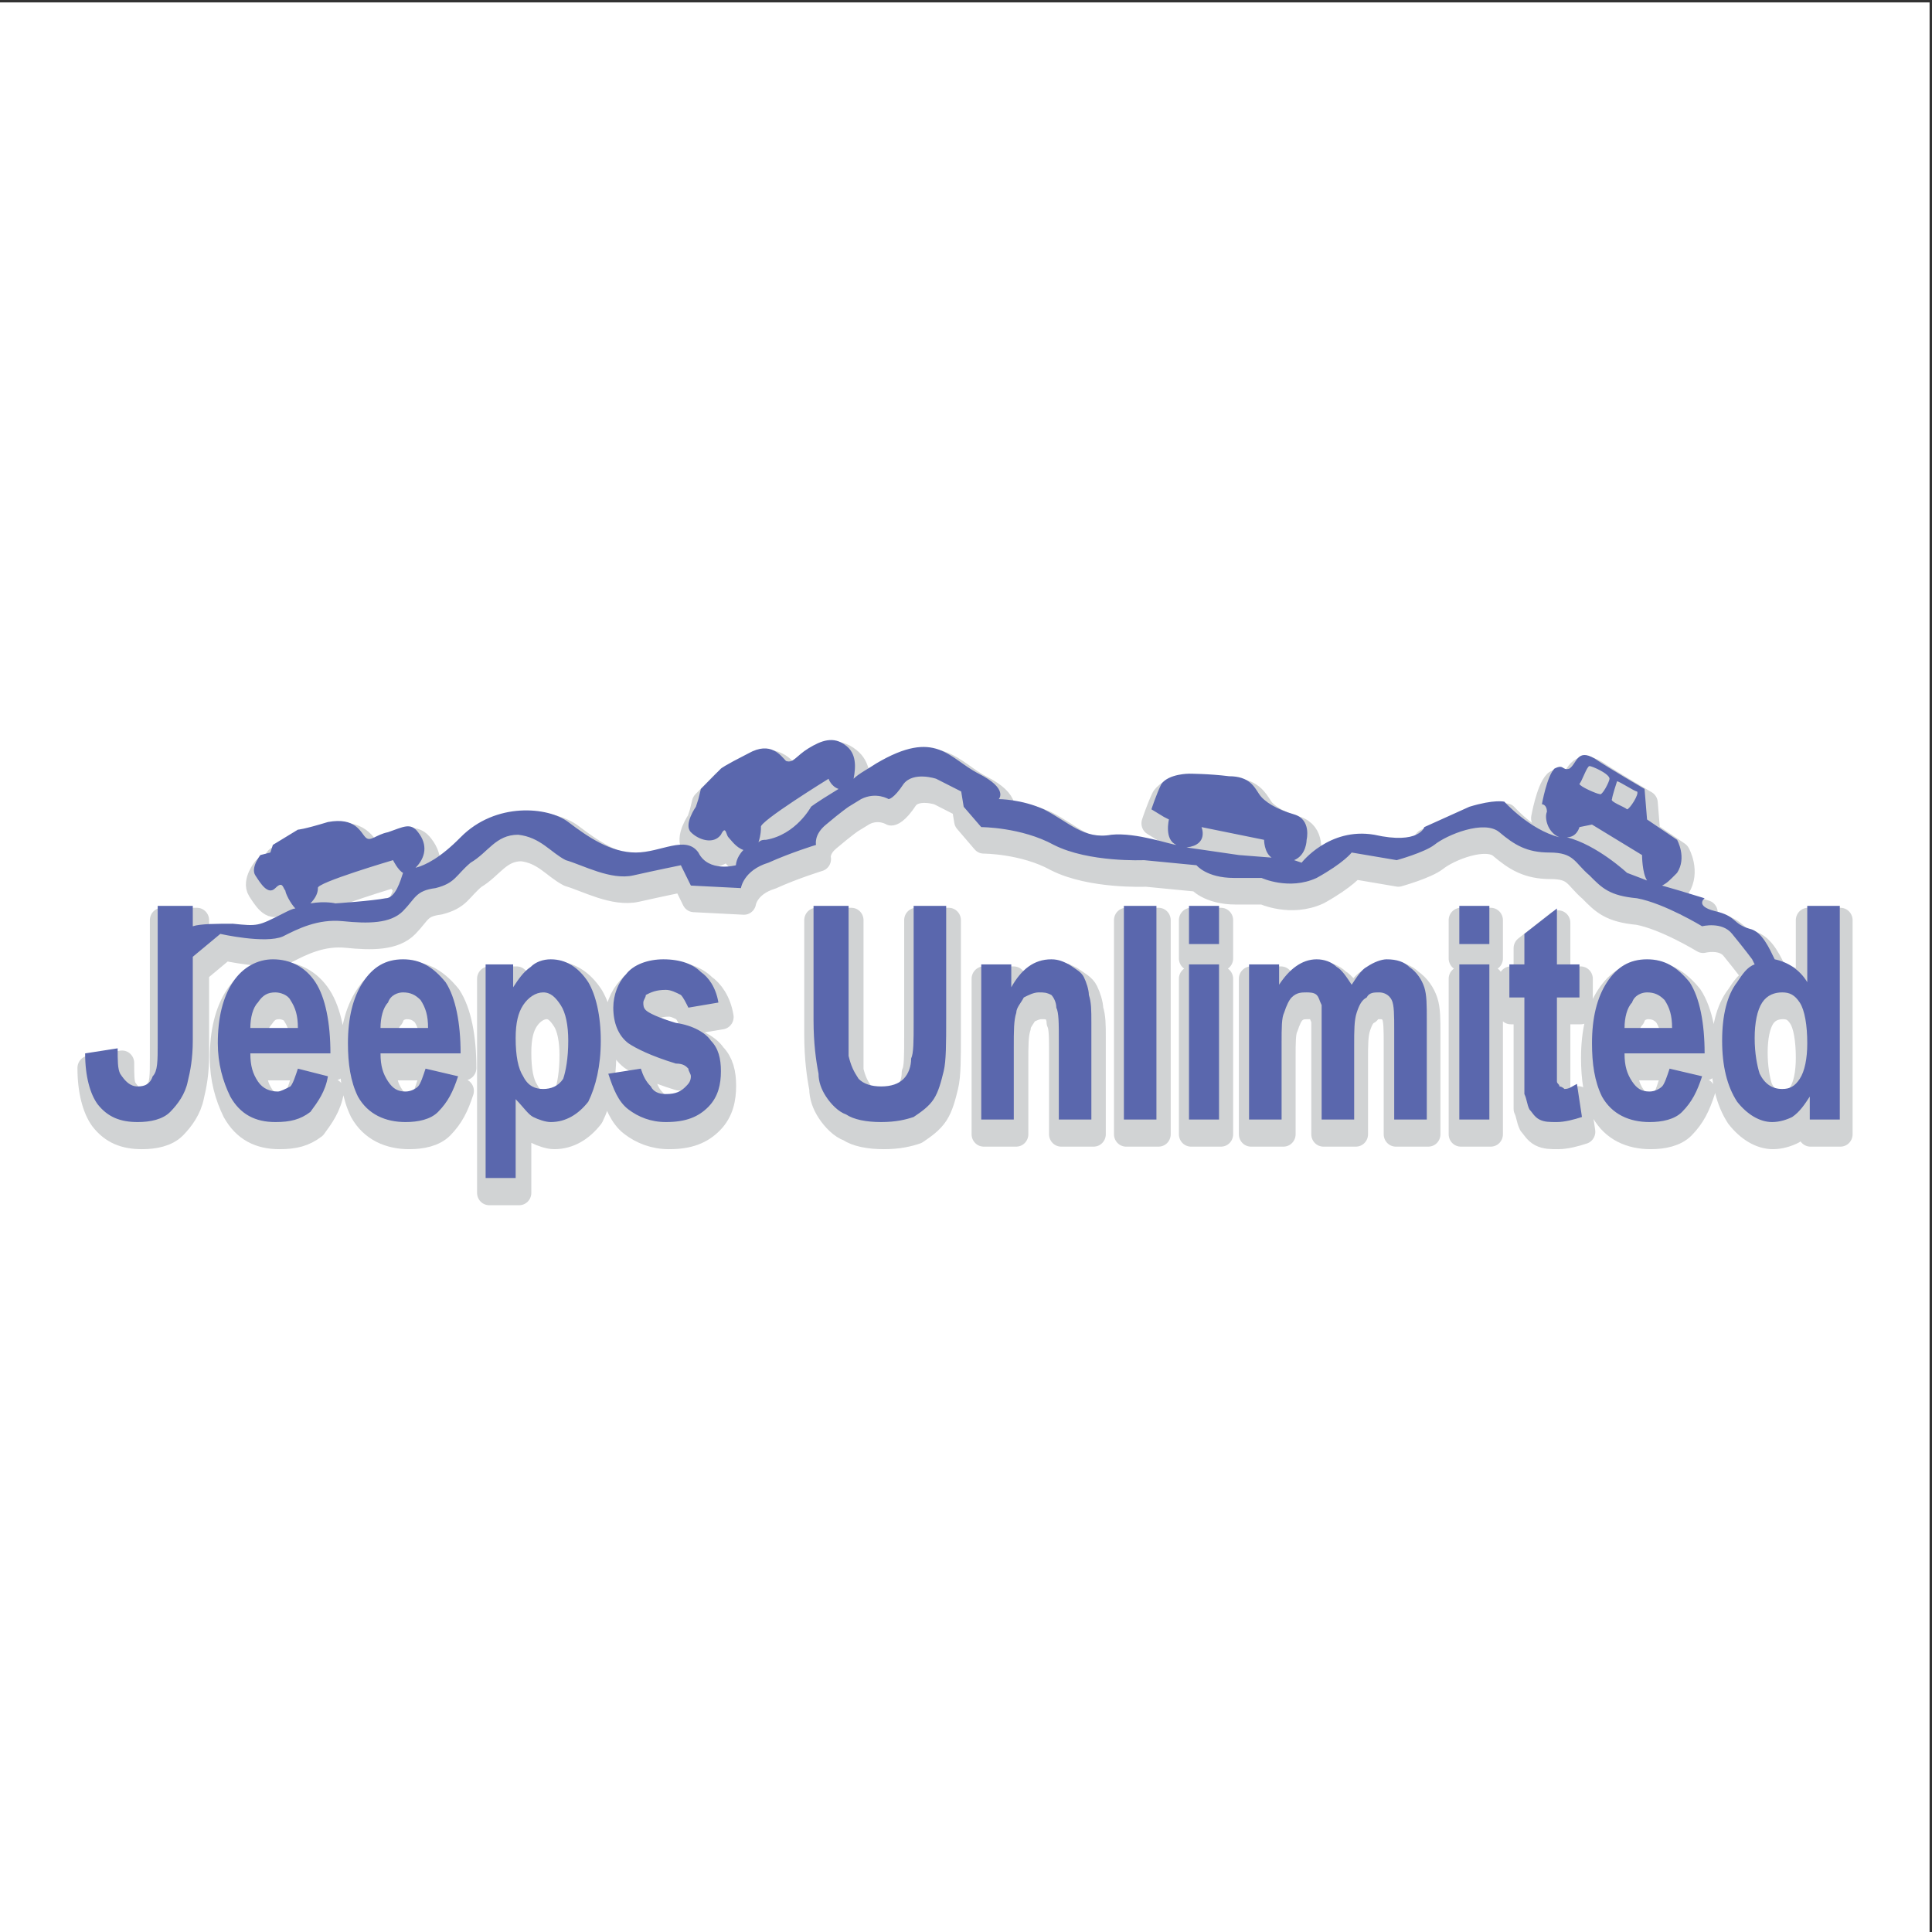<?xml version="1.0" encoding="UTF-8"?>
<svg xmlns="http://www.w3.org/2000/svg" xmlns:xlink="http://www.w3.org/1999/xlink" width="193pt" height="193pt" viewBox="0 0 193 193" version="1.1">
<rect x="0" y="0" width="193" height="193" fill="#333333" stroke="none"/>
<g id="surface1">
<path style=" stroke:none;fill-rule:evenodd;fill:rgb(100%,100%,100%);fill-opacity:1;" d="M 0 0.242 L 192.758 0.242 L 192.758 193 L 0 193 L 0 0.242 "/>
<path style=" stroke:none;fill-rule:evenodd;fill:rgb(81.999%,82.7%,83.099%);fill-opacity:1;" d="M 16.219 92.141 L 19.719 92.141 L 19.719 94.172 C 20.469 93.918 22.219 93.918 23.719 93.918 C 26.223 94.172 26.223 94.172 28.723 92.898 C 29.223 92.645 29.723 92.395 29.973 92.395 C 29.473 91.883 28.973 90.867 28.973 90.613 C 28.723 90.359 28.723 89.598 27.973 90.359 C 27.223 91.121 26.473 89.852 25.973 89.09 C 25.469 88.328 26.473 87.059 26.473 87.059 L 27.473 86.805 L 27.723 86.043 L 30.223 84.52 C 30.223 84.52 30.723 84.52 33.223 83.758 C 35.973 83.246 36.473 84.773 36.973 85.281 C 37.473 85.789 37.973 85.027 39.223 84.773 C 40.723 84.266 41.473 83.758 42.223 84.773 C 43.223 86.043 42.973 87.312 41.973 88.328 C 42.973 88.074 44.473 87.312 46.477 85.281 C 49.977 81.723 55.227 82.23 57.227 83.758 C 59.227 85.281 61.477 86.805 63.977 86.805 C 66.48 86.805 68.98 85.027 70.23 86.805 C 71.23 88.836 73.98 88.074 73.98 88.074 C 73.98 88.074 73.98 87.312 74.73 86.551 C 73.98 86.297 73.48 85.535 73.23 85.281 C 72.98 85.027 72.98 84.012 72.48 85.027 C 71.73 86.043 70.23 85.535 69.48 84.773 C 68.73 84.012 69.98 82.23 69.98 82.23 L 70.23 81.469 L 70.48 80.453 L 72.48 78.422 C 72.48 78.422 72.73 78.168 75.23 76.898 C 77.48 75.629 78.48 77.152 78.98 77.66 C 79.73 77.914 79.98 77.152 81.23 76.391 C 82.48 75.629 83.73 75.121 84.98 76.137 C 85.984 76.898 85.984 78.168 85.734 79.438 C 86.234 78.93 87.234 78.422 87.984 77.914 C 93.984 74.359 95.234 77.406 98.234 78.93 C 101.234 80.453 100.234 81.469 100.234 81.469 C 100.234 81.469 102.484 81.469 104.734 82.484 C 107.238 83.758 108.738 85.535 111.488 85.027 C 113.988 84.773 117.488 86.043 117.988 86.043 C 116.738 85.535 117.238 83.504 117.238 83.504 L 116.738 83.246 L 115.488 82.484 C 115.488 82.484 115.988 80.961 116.488 79.945 C 117.238 78.93 119.238 78.93 119.238 78.93 C 119.238 78.93 121.238 78.93 123.238 79.184 C 125.238 79.184 125.742 80.199 126.242 80.961 C 126.742 81.723 127.992 82.484 129.742 82.992 C 131.492 83.504 130.992 85.535 130.992 85.535 C 130.992 85.535 130.992 87.059 129.742 87.566 L 130.492 87.82 C 130.492 87.82 133.242 84.266 137.742 85.027 C 142.242 86.043 142.742 84.266 142.742 84.266 C 142.742 84.266 144.996 83.246 147.246 82.23 C 149.746 81.469 150.746 81.723 150.746 81.723 C 150.746 81.723 153.246 84.52 156.246 85.281 C 154.996 84.773 154.746 83.246 154.996 82.738 C 154.996 81.977 154.496 81.977 154.496 81.977 C 154.496 81.977 154.996 79.184 155.746 78.422 C 156.746 77.914 156.496 78.676 157.246 78.422 C 157.996 77.914 157.996 76.391 159.746 77.406 C 161.246 78.422 164.746 80.453 164.746 80.453 L 164.996 83.504 L 168 85.535 C 168 85.535 169 87.312 168 88.836 C 167.25 89.598 166.996 89.852 166.496 90.105 L 168.25 90.613 L 170.75 91.375 C 170.75 91.375 169.75 92.141 171.75 92.645 C 174 93.156 173.5 93.918 175.25 94.426 C 176.5 94.68 177.25 96.457 177.75 97.473 C 179 97.727 180.25 98.488 181 99.758 L 181 92.141 L 184.254 92.141 L 184.254 113.477 L 181.254 113.477 L 181.254 111.188 C 180.75 111.949 180.25 112.715 179.5 113.223 C 179 113.477 178.25 113.73 177.5 113.73 C 176.25 113.73 175 112.969 174 111.695 C 173 110.172 172.5 108.141 172.5 105.602 C 172.5 103.059 173 101.027 174 99.758 C 174.5 98.996 175 98.234 175.75 97.98 L 175.5 97.473 C 175.5 97.473 174.75 96.457 173.5 94.934 C 172.5 93.664 170.5 94.172 170.5 94.172 C 170.5 94.172 166.746 91.883 163.996 91.375 C 161.246 91.121 160.496 90.359 159.246 89.09 C 157.746 87.82 157.746 86.805 155.246 86.805 C 152.996 86.805 151.746 86.043 150.246 84.773 C 148.746 83.504 144.996 85.027 143.742 86.043 C 142.742 86.805 139.992 87.566 139.992 87.566 L 135.492 86.805 C 135.492 86.805 134.742 87.82 131.992 89.344 C 129.242 90.613 126.492 89.344 126.492 89.344 C 126.492 89.344 126.492 89.344 123.738 89.344 C 120.988 89.344 119.988 88.074 119.988 88.074 L 114.738 87.566 C 114.738 87.566 109.238 87.82 105.738 86.043 C 102.484 84.266 98.484 84.266 98.484 84.266 L 96.734 82.23 L 96.484 80.707 L 93.984 79.438 C 93.984 79.438 91.734 78.676 90.734 79.945 C 89.734 81.469 89.234 81.469 89.234 81.469 C 89.234 81.469 87.984 80.707 86.484 81.469 C 85.234 82.23 85.234 82.23 85.234 82.23 C 85.234 82.23 84.48 82.738 82.98 84.012 C 81.73 85.027 81.98 86.043 81.98 86.043 C 81.98 86.043 79.48 86.805 77.23 87.82 C 74.73 88.582 74.48 90.359 74.48 90.359 L 69.48 90.105 L 68.48 88.074 C 68.48 88.074 65.977 88.582 63.727 89.09 C 61.477 89.598 58.727 88.074 56.977 87.566 C 55.477 86.805 54.477 85.281 52.227 85.027 C 49.977 85.027 49.227 86.805 47.477 87.82 C 45.977 89.09 45.977 89.852 43.973 90.359 C 41.973 90.613 41.973 91.375 40.723 92.645 C 39.473 93.918 37.223 93.918 34.723 93.664 C 32.223 93.41 30.223 94.426 28.723 95.188 C 26.973 95.949 22.469 94.934 22.469 94.934 L 19.719 97.219 L 19.719 105.602 C 19.719 107.379 19.469 108.648 19.219 109.664 C 18.969 110.934 18.219 111.949 17.469 112.715 C 16.719 113.477 15.469 113.73 14.219 113.73 C 12.469 113.73 11.219 113.223 10.219 111.949 C 9.469 110.934 8.969 109.156 8.969 106.871 L 12.219 106.363 C 12.219 107.633 12.219 108.395 12.469 108.902 C 12.969 109.664 13.469 110.172 14.219 110.172 C 14.969 110.172 15.469 109.918 15.719 109.156 C 16.219 108.648 16.219 107.633 16.219 105.855 Z M 31.473 91.883 C 32.973 91.629 33.973 91.883 33.973 91.883 C 33.973 91.883 37.723 91.629 38.973 91.375 C 39.973 91.375 40.473 89.598 40.723 88.836 C 40.223 88.582 39.723 87.566 39.723 87.566 C 39.723 87.566 31.973 89.852 32.223 90.359 C 32.223 90.867 31.973 91.375 31.473 91.883 Z M 76.23 85.789 C 76.48 85.535 76.73 85.535 76.98 85.535 C 79.98 85.027 81.48 82.23 81.48 82.23 C 81.48 82.23 81.73 81.977 84.23 80.453 C 83.48 80.199 83.23 79.438 83.23 79.438 C 83.23 79.438 76.23 83.758 76.48 84.266 C 76.48 84.52 76.48 85.027 76.23 85.789 Z M 118.988 86.297 L 124.238 87.059 L 127.492 87.312 C 126.742 86.805 126.742 85.535 126.742 85.535 L 120.488 84.266 C 120.488 84.266 121.238 86.043 118.988 86.297 Z M 156.996 85.281 C 159.996 86.043 162.996 88.836 162.996 88.836 L 164.996 89.598 C 164.496 88.836 164.496 87.059 164.496 87.059 L 159.496 84.012 L 158.246 84.266 C 158.246 84.266 157.996 85.281 156.996 85.281 Z M 161.996 79.691 C 162.246 79.691 163.746 80.707 163.996 80.707 C 164.246 80.961 163.246 82.484 162.996 82.484 C 162.746 82.23 161.246 81.723 161.496 81.469 C 161.496 81.215 161.996 79.691 161.996 79.691 Z M 159.246 78.168 C 159.496 78.168 161.246 78.93 161.246 79.438 C 161.246 79.691 160.496 81.215 160.246 80.961 C 159.996 80.961 158.246 80.199 158.246 79.945 C 158.496 79.691 158.996 78.168 159.246 78.168 Z M 175.75 105.348 C 175.75 106.871 176 108.141 176.25 108.902 C 176.75 109.918 177.5 110.426 178.5 110.426 C 179.25 110.426 179.75 110.172 180.25 109.41 C 180.75 108.648 181 107.379 181 105.855 C 181 104.078 180.75 102.551 180.25 101.789 C 179.75 101.027 179.25 100.773 178.5 100.773 C 177.75 100.773 177 101.027 176.5 101.789 C 176 102.551 175.75 103.824 175.75 105.348 Z M 167.25 108.395 L 170.5 109.156 C 170 110.68 169.5 111.695 168.5 112.715 C 167.75 113.477 166.496 113.73 165.246 113.73 C 163.246 113.73 161.496 112.969 160.496 111.188 C 159.746 109.664 159.496 107.887 159.496 105.855 C 159.496 103.316 159.996 101.281 160.996 99.758 C 161.996 98.234 163.246 97.473 164.996 97.473 C 166.746 97.473 168 98.234 169.25 99.758 C 170.25 101.281 170.75 103.824 170.75 106.871 L 162.746 106.871 C 162.746 108.141 162.996 108.902 163.496 109.664 C 163.996 110.426 164.496 110.68 165.246 110.68 C 165.746 110.68 166.246 110.426 166.496 110.172 C 166.746 109.918 166.996 109.156 167.25 108.395 Z M 167.5 104.332 C 167.5 103.059 167.25 102.297 166.746 101.535 C 166.246 101.027 165.746 100.773 164.996 100.773 C 164.496 100.773 163.746 101.027 163.496 101.789 C 162.996 102.297 162.746 103.316 162.746 104.332 Z M 158.246 97.98 L 158.246 101.281 L 155.996 101.281 L 155.996 107.379 C 155.996 108.648 155.996 109.41 155.996 109.664 C 155.996 109.918 156.246 109.918 156.246 110.172 C 156.496 110.172 156.746 110.426 156.746 110.426 C 157.246 110.426 157.496 110.172 157.996 109.918 L 158.496 113.223 C 157.746 113.477 156.746 113.73 155.996 113.73 C 155.246 113.73 154.746 113.73 154.246 113.477 C 153.746 113.223 153.496 112.715 153.246 112.461 C 152.996 111.949 152.996 111.441 152.746 110.934 C 152.746 110.426 152.746 109.41 152.746 107.887 L 152.746 101.281 L 151.246 101.281 L 151.246 97.98 L 152.746 97.98 L 152.746 94.934 L 155.996 92.395 L 155.996 97.98 Z M 146.246 95.949 L 146.246 92.141 L 149.246 92.141 L 149.246 95.949 Z M 146.246 113.477 L 146.246 97.98 L 149.246 97.98 L 149.246 113.477 Z M 125.238 97.98 L 128.242 97.98 L 128.242 100.012 C 129.242 98.488 130.492 97.473 131.992 97.473 C 132.742 97.473 133.492 97.727 133.992 98.234 C 134.492 98.488 134.992 99.25 135.492 100.012 C 135.992 99.25 136.492 98.488 136.992 98.234 C 137.742 97.727 138.492 97.473 138.992 97.473 C 139.992 97.473 140.742 97.727 141.242 98.234 C 141.992 98.742 142.492 99.504 142.742 100.266 C 142.992 101.027 142.992 102.043 142.992 103.57 L 142.992 113.477 L 139.742 113.477 L 139.742 104.586 C 139.742 103.059 139.742 102.043 139.492 101.535 C 139.242 101.027 138.742 100.773 138.242 100.773 C 137.742 100.773 137.242 100.773 136.992 101.281 C 136.492 101.535 136.242 102.043 135.992 102.805 C 135.742 103.57 135.742 104.586 135.742 106.109 L 135.742 113.477 L 132.492 113.477 L 132.492 104.84 C 132.492 103.316 132.492 102.551 132.492 102.043 C 132.242 101.535 132.242 101.281 131.992 101.027 C 131.742 100.773 131.242 100.773 130.992 100.773 C 130.492 100.773 129.992 100.773 129.492 101.281 C 129.242 101.535 128.992 102.043 128.742 102.805 C 128.492 103.316 128.492 104.332 128.492 105.855 L 128.492 113.477 L 125.238 113.477 Z M 119.238 95.949 L 119.238 92.141 L 122.238 92.141 L 122.238 95.949 Z M 119.238 113.477 L 119.238 97.98 L 122.238 97.98 L 122.238 113.477 Z M 112.738 113.477 L 112.738 92.141 L 115.988 92.141 L 115.988 113.477 Z M 109.488 113.477 L 106.238 113.477 L 106.238 105.602 C 106.238 103.824 106.238 102.805 105.988 102.297 C 105.988 101.789 105.738 101.281 105.488 101.027 C 104.984 100.773 104.734 100.773 104.234 100.773 C 103.734 100.773 103.234 101.027 102.734 101.281 C 102.484 101.789 101.984 102.297 101.984 102.805 C 101.734 103.57 101.734 104.586 101.734 106.363 L 101.734 113.477 L 98.484 113.477 L 98.484 97.98 L 101.484 97.98 L 101.484 100.266 C 102.484 98.488 103.734 97.473 105.488 97.473 C 106.238 97.473 106.738 97.727 107.238 97.98 C 107.988 98.488 108.488 98.742 108.738 99.25 C 108.988 99.758 109.238 100.52 109.238 101.027 C 109.488 101.789 109.488 102.551 109.488 103.824 Z M 81.73 92.141 L 85.234 92.141 L 85.234 103.57 C 85.234 105.348 85.234 106.617 85.234 107.125 C 85.484 108.141 85.734 108.648 86.234 109.41 C 86.734 109.918 87.484 110.172 88.484 110.172 C 89.484 110.172 90.234 109.918 90.734 109.41 C 91.234 108.902 91.484 108.141 91.484 107.379 C 91.734 106.871 91.734 105.602 91.734 103.824 L 91.734 92.141 L 94.984 92.141 L 94.984 103.316 C 94.984 105.855 94.984 107.633 94.734 108.648 C 94.484 109.664 94.234 110.68 93.734 111.441 C 93.234 112.207 92.484 112.715 91.734 113.223 C 90.984 113.477 89.984 113.73 88.484 113.73 C 86.984 113.73 85.734 113.477 84.98 112.969 C 84.23 112.715 83.48 111.949 82.98 111.188 C 82.48 110.426 82.23 109.664 82.23 108.902 C 81.98 107.633 81.73 105.855 81.73 103.57 Z M 61.227 108.902 L 64.477 108.395 C 64.727 109.156 64.977 109.664 65.477 110.172 C 65.727 110.68 66.23 110.934 66.98 110.934 C 67.98 110.934 68.48 110.68 68.98 110.172 C 69.23 109.918 69.48 109.664 69.48 109.156 C 69.48 108.902 69.23 108.648 69.23 108.395 C 68.98 108.141 68.73 107.887 67.98 107.887 C 65.477 107.125 63.977 106.363 63.227 105.855 C 62.227 105.094 61.727 103.824 61.727 102.297 C 61.727 101.027 62.227 99.758 62.977 98.996 C 63.727 97.98 65.227 97.473 66.73 97.473 C 68.48 97.473 69.73 97.98 70.48 98.742 C 71.23 99.25 71.98 100.266 72.23 101.789 L 69.23 102.297 C 68.98 101.789 68.73 101.281 68.48 101.027 C 67.98 100.773 67.48 100.52 66.98 100.52 C 65.977 100.52 65.477 100.773 64.977 101.027 C 64.977 101.281 64.727 101.535 64.727 101.789 C 64.727 102.043 64.727 102.297 64.977 102.551 C 65.227 102.805 66.23 103.316 67.98 103.824 C 69.73 104.078 70.98 104.84 71.48 105.602 C 72.23 106.363 72.48 107.379 72.48 108.648 C 72.48 109.918 72.23 111.188 71.23 112.207 C 70.23 113.223 68.98 113.73 66.98 113.73 C 65.477 113.73 64.227 113.223 63.227 112.461 C 62.227 111.695 61.727 110.426 61.227 108.902 Z M 48.977 97.98 L 51.727 97.98 L 51.727 100.266 C 52.227 99.504 52.727 98.742 53.477 98.234 C 53.977 97.727 54.727 97.473 55.477 97.473 C 56.977 97.473 58.227 98.234 59.227 99.758 C 59.977 101.027 60.477 103.059 60.477 105.602 C 60.477 108.141 59.977 110.172 59.227 111.695 C 58.227 112.969 56.977 113.73 55.477 113.73 C 54.977 113.73 54.227 113.477 53.727 113.223 C 53.227 112.969 52.727 112.207 51.977 111.441 L 51.977 119.316 L 48.977 119.316 Z M 51.977 105.348 C 51.977 107.125 52.227 108.395 52.727 109.156 C 53.227 110.172 53.977 110.426 54.727 110.426 C 55.477 110.426 56.227 110.172 56.727 109.41 C 56.977 108.648 57.227 107.379 57.227 105.602 C 57.227 104.078 56.977 102.805 56.477 102.043 C 55.977 101.281 55.477 100.773 54.727 100.773 C 53.977 100.773 53.227 101.281 52.727 102.043 C 52.227 102.805 51.977 103.824 51.977 105.348 Z M 42.973 108.395 L 46.227 109.156 C 45.727 110.68 45.223 111.695 44.223 112.715 C 43.473 113.477 42.223 113.73 40.973 113.73 C 38.973 113.73 37.223 112.969 36.223 111.188 C 35.473 109.664 35.223 107.887 35.223 105.855 C 35.223 103.316 35.723 101.281 36.723 99.758 C 37.723 98.234 38.973 97.473 40.723 97.473 C 42.473 97.473 43.723 98.234 44.973 99.758 C 45.977 101.281 46.477 103.824 46.477 106.871 L 38.473 106.871 C 38.473 108.141 38.723 108.902 39.223 109.664 C 39.723 110.426 40.223 110.68 40.973 110.68 C 41.473 110.68 41.973 110.426 42.223 110.172 C 42.473 109.918 42.723 109.156 42.973 108.395 Z M 43.223 104.332 C 43.223 103.059 42.973 102.297 42.473 101.535 C 41.973 101.027 41.473 100.773 40.723 100.773 C 40.223 100.773 39.473 101.027 39.223 101.789 C 38.723 102.297 38.473 103.316 38.473 104.332 Z M 30.223 108.395 L 33.223 109.156 C 32.973 110.68 32.223 111.695 31.473 112.715 C 30.473 113.477 29.473 113.73 27.973 113.73 C 25.973 113.73 24.469 112.969 23.469 111.188 C 22.719 109.664 22.219 107.887 22.219 105.855 C 22.219 103.316 22.719 101.281 23.719 99.758 C 24.719 98.234 26.223 97.473 27.723 97.473 C 29.473 97.473 30.973 98.234 31.973 99.758 C 32.973 101.281 33.473 103.824 33.473 106.871 L 25.469 106.871 C 25.469 108.141 25.723 108.902 26.223 109.664 C 26.723 110.426 27.473 110.68 28.223 110.68 C 28.473 110.68 28.973 110.426 29.473 110.172 C 29.723 109.918 29.973 109.156 30.223 108.395 Z M 30.223 104.332 C 30.223 103.059 29.973 102.297 29.473 101.535 C 29.223 101.027 28.473 100.773 27.973 100.773 C 27.223 100.773 26.723 101.027 26.223 101.789 C 25.723 102.297 25.469 103.316 25.469 104.332 L 30.223 104.332 "/>
<path style="fill:none;stroke-width:24.498;stroke-linecap:round;stroke-linejoin:round;stroke:rgb(81.999%,82.7%,83.099%);stroke-opacity:1;stroke-miterlimit:2.613;" d="M 163.472 1000.767 L 198.749 1000.767 L 198.749 980.574 C 206.308 983.093 223.947 983.093 239.066 983.093 C 264.303 980.574 264.303 980.574 289.501 993.209 C 294.54 995.728 299.58 998.248 302.1 998.248 C 297.06 1003.286 292.021 1013.363 292.021 1015.882 C 289.501 1018.402 289.501 1025.959 281.941 1018.402 C 274.382 1010.844 266.823 1023.44 261.783 1030.998 C 256.744 1038.556 266.823 1051.152 266.823 1051.152 L 276.902 1053.671 L 279.422 1061.229 L 304.62 1076.345 C 304.62 1076.345 309.659 1076.345 334.857 1083.902 C 362.575 1088.941 367.615 1073.825 372.654 1068.787 C 377.694 1063.748 382.733 1071.306 395.332 1073.825 C 410.451 1078.864 418.01 1083.902 425.57 1073.825 C 435.649 1061.229 433.129 1048.633 423.05 1038.556 C 433.129 1041.075 448.287 1048.633 468.446 1068.787 C 503.723 1104.095 556.639 1099.057 576.797 1083.902 C 596.955 1068.787 619.633 1053.671 644.831 1053.671 C 670.069 1053.671 695.267 1071.306 707.866 1053.671 C 717.945 1033.517 745.663 1041.075 745.663 1041.075 C 745.663 1041.075 745.663 1048.633 753.222 1056.191 C 745.663 1058.71 740.623 1066.268 738.103 1068.787 C 735.583 1071.306 735.583 1081.383 730.544 1071.306 C 722.984 1061.229 707.866 1066.268 700.306 1073.825 C 692.747 1081.383 705.346 1099.057 705.346 1099.057 L 707.866 1106.615 L 710.385 1116.692 L 730.544 1136.846 C 730.544 1136.846 733.064 1139.365 758.262 1151.961 C 780.94 1164.558 791.019 1149.442 796.059 1144.403 C 803.618 1141.884 806.138 1149.442 818.737 1157 C 831.336 1164.558 843.974 1169.596 856.573 1159.519 C 866.652 1151.961 866.652 1139.365 864.132 1126.769 C 869.172 1131.807 879.251 1136.846 886.811 1141.884 C 947.286 1177.154 959.885 1146.923 990.122 1131.807 C 1020.36 1116.692 1010.281 1106.615 1010.281 1106.615 C 1010.281 1106.615 1032.959 1106.615 1055.676 1096.537 C 1080.874 1083.902 1095.993 1066.268 1123.711 1071.306 C 1148.909 1073.825 1184.186 1061.229 1189.225 1061.229 C 1176.626 1066.268 1181.666 1086.422 1181.666 1086.422 L 1176.626 1088.941 L 1164.027 1096.537 C 1164.027 1096.537 1169.067 1111.653 1174.107 1121.73 C 1181.666 1131.807 1201.824 1131.807 1201.824 1131.807 C 1201.824 1131.807 1221.983 1131.807 1242.141 1129.288 C 1262.339 1129.288 1267.378 1119.211 1272.418 1111.653 C 1277.458 1104.095 1290.057 1096.537 1307.695 1091.499 C 1325.334 1086.422 1320.294 1066.268 1320.294 1066.268 C 1320.294 1066.268 1320.294 1051.152 1307.695 1046.113 L 1315.255 1043.594 C 1315.255 1043.594 1342.972 1078.864 1388.329 1071.306 C 1433.685 1061.229 1438.724 1078.864 1438.724 1078.864 C 1438.724 1078.864 1461.442 1088.941 1484.12 1099.057 C 1509.318 1106.615 1519.397 1104.095 1519.397 1104.095 C 1519.397 1104.095 1544.595 1076.345 1574.833 1068.787 C 1562.234 1073.825 1559.714 1088.941 1562.234 1094.018 C 1562.234 1101.576 1557.194 1101.576 1557.194 1101.576 C 1557.194 1101.576 1562.234 1129.288 1569.793 1136.846 C 1579.872 1141.884 1577.353 1134.326 1584.912 1136.846 C 1592.471 1141.884 1592.471 1157 1610.11 1146.923 C 1625.229 1136.846 1660.545 1116.692 1660.545 1116.692 L 1663.065 1086.422 L 1693.303 1066.268 C 1693.303 1066.268 1703.382 1048.633 1693.303 1033.517 C 1685.743 1025.959 1683.223 1023.44 1678.184 1020.921 L 1695.822 1015.882 L 1721.02 1008.325 C 1721.02 1008.325 1710.941 1000.767 1731.1 995.728 C 1753.778 990.69 1748.738 983.093 1766.377 978.055 C 1778.976 975.535 1786.535 957.901 1791.575 947.824 C 1804.174 945.304 1816.773 937.746 1824.332 925.15 L 1824.332 1000.767 L 1857.129 1000.767 L 1857.129 789.033 L 1826.852 789.033 L 1826.852 811.745 C 1821.812 804.187 1816.773 796.59 1809.213 791.552 C 1804.174 789.033 1796.614 786.513 1789.055 786.513 C 1776.456 786.513 1763.857 794.071 1753.778 806.706 C 1743.698 821.822 1738.659 841.976 1738.659 867.168 C 1738.659 892.4 1743.698 912.554 1753.778 925.15 C 1758.817 932.708 1763.857 940.266 1771.416 942.785 L 1768.896 947.824 C 1768.896 947.824 1761.337 957.901 1748.738 973.016 C 1738.659 985.651 1718.501 980.574 1718.501 980.574 C 1718.501 980.574 1680.704 1003.286 1652.986 1008.325 C 1625.229 1010.844 1617.669 1018.402 1605.07 1030.998 C 1589.952 1043.594 1589.952 1053.671 1564.754 1053.671 C 1542.075 1053.671 1529.477 1061.229 1514.358 1073.825 C 1499.239 1086.422 1461.442 1071.306 1448.804 1061.229 C 1438.724 1053.671 1411.007 1046.113 1411.007 1046.113 L 1365.65 1053.671 C 1365.65 1053.671 1358.091 1043.594 1330.373 1028.479 C 1302.656 1015.882 1274.938 1028.479 1274.938 1028.479 C 1274.938 1028.479 1274.938 1028.479 1247.181 1028.479 C 1219.463 1028.479 1209.384 1041.075 1209.384 1041.075 L 1156.468 1046.113 C 1156.468 1046.113 1101.033 1043.594 1065.755 1061.229 C 1032.959 1078.864 992.642 1078.864 992.642 1078.864 L 975.003 1099.057 L 972.484 1114.172 L 947.286 1126.769 C 947.286 1126.769 924.607 1134.326 914.528 1121.73 C 904.449 1106.615 899.41 1106.615 899.41 1106.615 C 899.41 1106.615 886.811 1114.172 871.692 1106.615 C 859.093 1099.057 859.093 1099.057 859.093 1099.057 C 859.093 1099.057 851.533 1094.018 836.375 1081.383 C 823.776 1071.306 826.296 1061.229 826.296 1061.229 C 826.296 1061.229 801.098 1053.671 778.42 1043.594 C 753.222 1036.036 750.702 1018.402 750.702 1018.402 L 700.306 1020.921 L 690.227 1041.075 C 690.227 1041.075 665.029 1036.036 642.312 1030.998 C 619.633 1025.959 591.916 1041.075 574.277 1046.113 C 559.158 1053.671 549.079 1068.787 526.401 1071.306 C 503.723 1071.306 496.163 1053.671 478.525 1043.594 C 463.406 1030.998 463.406 1023.44 443.208 1018.402 C 423.05 1015.882 423.05 1008.325 410.451 995.728 C 397.852 983.093 375.174 983.093 349.976 985.651 C 324.778 988.132 304.62 978.055 289.501 970.497 C 271.862 962.939 226.467 973.016 226.467 973.016 L 198.749 950.343 L 198.749 867.168 C 198.749 849.534 196.229 836.937 193.709 826.86 C 191.189 814.264 183.63 804.187 176.071 796.59 C 168.511 789.033 155.912 786.513 143.313 786.513 C 125.675 786.513 113.076 791.552 102.997 804.187 C 95.437 814.264 90.398 831.899 90.398 854.572 L 123.155 859.611 C 123.155 847.014 123.155 839.457 125.675 834.418 C 130.714 826.86 135.754 821.822 143.313 821.822 C 150.873 821.822 155.912 824.341 158.432 831.899 C 163.472 836.937 163.472 847.014 163.472 864.649 Z M 317.219 1003.286 C 332.337 1005.805 342.417 1003.286 342.417 1003.286 C 342.417 1003.286 380.214 1005.805 392.812 1008.325 C 402.892 1008.325 407.931 1025.959 410.451 1033.517 C 405.411 1036.036 400.372 1046.113 400.372 1046.113 C 400.372 1046.113 322.258 1023.44 324.778 1018.402 C 324.778 1013.363 322.258 1008.325 317.219 1003.286 Z M 768.341 1063.748 C 770.861 1066.268 773.38 1066.268 775.9 1066.268 C 806.138 1071.306 821.256 1099.057 821.256 1099.057 C 821.256 1099.057 823.776 1101.576 849.014 1116.692 C 841.454 1119.211 838.934 1126.769 838.934 1126.769 C 838.934 1126.769 768.341 1083.902 770.861 1078.864 C 770.861 1076.345 770.861 1071.306 768.341 1063.748 Z M 1199.305 1058.71 L 1252.26 1051.152 L 1285.017 1048.633 C 1277.458 1053.671 1277.458 1066.268 1277.458 1066.268 L 1214.423 1078.864 C 1214.423 1078.864 1221.983 1061.229 1199.305 1058.71 Z M 1582.392 1068.787 C 1612.63 1061.229 1642.867 1033.517 1642.867 1033.517 L 1663.065 1025.959 C 1658.025 1033.517 1658.025 1051.152 1658.025 1051.152 L 1607.59 1081.383 L 1594.991 1078.864 C 1594.991 1078.864 1592.471 1068.787 1582.392 1068.787 Z M 1632.788 1124.249 C 1635.308 1124.249 1650.427 1114.172 1652.986 1114.172 C 1655.506 1111.653 1645.387 1096.537 1642.867 1096.537 C 1640.348 1099.057 1625.229 1104.095 1627.749 1106.615 C 1627.749 1109.134 1632.788 1124.249 1632.788 1124.249 Z M 1605.07 1139.365 C 1607.59 1139.365 1625.229 1131.807 1625.229 1126.769 C 1625.229 1124.249 1617.669 1109.134 1615.15 1111.653 C 1612.63 1111.653 1594.991 1119.211 1594.991 1121.73 C 1597.511 1124.249 1602.551 1139.365 1605.07 1139.365 Z M 1771.416 869.688 C 1771.416 854.572 1773.936 841.976 1776.456 834.418 C 1781.495 824.341 1789.055 819.302 1799.134 819.302 C 1806.693 819.302 1811.733 821.822 1816.773 829.38 C 1821.812 836.937 1824.332 849.534 1824.332 864.649 C 1824.332 882.284 1821.812 897.438 1816.773 904.996 C 1811.733 912.554 1806.693 915.073 1799.134 915.073 C 1791.575 915.073 1784.015 912.554 1778.976 904.996 C 1773.936 897.438 1771.416 884.803 1771.416 869.688 Z M 1685.743 839.457 L 1718.501 831.899 C 1713.461 816.783 1708.421 806.706 1698.342 796.59 C 1690.783 789.033 1678.184 786.513 1665.585 786.513 C 1645.387 786.513 1627.749 794.071 1617.669 811.745 C 1610.11 826.86 1607.59 844.495 1607.59 864.649 C 1607.59 889.881 1612.63 910.035 1622.709 925.15 C 1632.788 940.266 1645.387 947.824 1663.065 947.824 C 1680.704 947.824 1693.303 940.266 1705.902 925.15 C 1715.981 910.035 1721.02 884.803 1721.02 854.572 L 1640.348 854.572 C 1640.348 841.976 1642.867 834.418 1647.907 826.86 C 1652.986 819.302 1658.025 816.783 1665.585 816.783 C 1670.624 816.783 1675.664 819.302 1678.184 821.822 C 1680.704 824.341 1683.223 831.899 1685.743 839.457 Z M 1688.263 879.765 C 1688.263 892.4 1685.743 899.958 1680.704 907.515 C 1675.664 912.554 1670.624 915.073 1663.065 915.073 C 1658.025 915.073 1650.427 912.554 1647.907 904.996 C 1642.867 899.958 1640.348 889.881 1640.348 879.765 Z M 1594.991 942.785 L 1594.991 910.035 L 1572.313 910.035 L 1572.313 849.534 C 1572.313 836.937 1572.313 829.38 1572.313 826.86 C 1572.313 824.341 1574.833 824.341 1574.833 821.822 C 1577.353 821.822 1579.872 819.302 1579.872 819.302 C 1584.912 819.302 1587.432 821.822 1592.471 824.341 L 1597.511 791.552 C 1589.952 789.033 1579.872 786.513 1572.313 786.513 C 1564.754 786.513 1559.714 786.513 1554.674 789.033 C 1549.635 791.552 1547.115 796.59 1544.595 799.11 C 1542.075 804.187 1542.075 809.225 1539.556 814.264 C 1539.556 819.302 1539.556 829.38 1539.556 844.495 L 1539.556 910.035 L 1524.437 910.035 L 1524.437 942.785 L 1539.556 942.785 L 1539.556 973.016 L 1572.313 998.248 L 1572.313 942.785 Z M 1474.041 962.939 L 1474.041 1000.767 L 1504.279 1000.767 L 1504.279 962.939 Z M 1474.041 789.033 L 1474.041 942.785 L 1504.279 942.785 L 1504.279 789.033 Z M 1262.339 942.785 L 1292.576 942.785 L 1292.576 922.631 C 1302.656 937.746 1315.255 947.824 1330.373 947.824 C 1337.933 947.824 1345.492 945.304 1350.532 940.266 C 1355.571 937.746 1360.611 930.189 1365.65 922.631 C 1370.69 930.189 1375.73 937.746 1380.769 940.266 C 1388.329 945.304 1395.888 947.824 1400.928 947.824 C 1411.007 947.824 1418.566 945.304 1423.606 940.266 C 1431.165 935.227 1436.205 927.669 1438.724 920.112 C 1441.244 912.554 1441.244 902.477 1441.244 887.323 L 1441.244 789.033 L 1408.487 789.033 L 1408.487 877.245 C 1408.487 892.4 1408.487 902.477 1405.967 907.515 C 1403.447 912.554 1398.408 915.073 1393.368 915.073 C 1388.329 915.073 1383.289 915.073 1380.769 910.035 C 1375.73 907.515 1373.21 902.477 1370.69 894.919 C 1368.17 887.323 1368.17 877.245 1368.17 862.13 L 1368.17 789.033 L 1335.413 789.033 L 1335.413 874.726 C 1335.413 889.881 1335.413 897.438 1335.413 902.477 C 1332.893 907.515 1332.893 910.035 1330.373 912.554 C 1327.853 915.073 1322.814 915.073 1320.294 915.073 C 1315.255 915.073 1310.215 915.073 1305.175 910.035 C 1302.656 907.515 1300.136 902.477 1297.616 894.919 C 1295.096 889.881 1295.096 879.765 1295.096 864.649 L 1295.096 789.033 L 1262.339 789.033 Z M 1201.824 962.939 L 1201.824 1000.767 L 1232.062 1000.767 L 1232.062 962.939 Z M 1201.824 789.033 L 1201.824 942.785 L 1232.062 942.785 L 1232.062 789.033 Z M 1136.31 789.033 L 1136.31 1000.767 L 1169.067 1000.767 L 1169.067 789.033 Z M 1103.552 789.033 L 1070.795 789.033 L 1070.795 867.168 C 1070.795 884.803 1070.795 894.919 1068.275 899.958 C 1068.275 904.996 1065.755 910.035 1063.236 912.554 C 1058.196 915.073 1055.676 915.073 1050.637 915.073 C 1045.597 915.073 1040.518 912.554 1035.478 910.035 C 1032.959 904.996 1027.919 899.958 1027.919 894.919 C 1025.399 887.323 1025.399 877.245 1025.399 859.611 L 1025.399 789.033 L 992.642 789.033 L 992.642 942.785 L 1022.879 942.785 L 1022.879 920.112 C 1032.959 937.746 1045.597 947.824 1063.236 947.824 C 1070.795 947.824 1075.835 945.304 1080.874 942.785 C 1088.434 937.746 1093.473 935.227 1095.993 930.189 C 1098.513 925.15 1101.033 917.592 1101.033 912.554 C 1103.552 904.996 1103.552 897.438 1103.552 884.803 Z M 823.776 1000.767 L 859.093 1000.767 L 859.093 887.323 C 859.093 869.688 859.093 857.091 859.093 852.053 C 861.613 841.976 864.132 836.937 869.172 829.38 C 874.212 824.341 881.771 821.822 891.85 821.822 C 901.929 821.822 909.489 824.341 914.528 829.38 C 919.568 834.418 922.088 841.976 922.088 849.534 C 924.607 854.572 924.607 867.168 924.607 884.803 L 924.607 1000.767 L 957.365 1000.767 L 957.365 889.881 C 957.365 864.649 957.365 847.014 954.845 836.937 C 952.325 826.86 949.805 816.783 944.766 809.225 C 939.726 801.668 932.167 796.59 924.607 791.552 C 917.048 789.033 906.969 786.513 891.85 786.513 C 876.731 786.513 864.132 789.033 856.573 794.071 C 849.014 796.59 841.454 804.187 836.375 811.745 C 831.336 819.302 828.816 826.86 828.816 834.418 C 826.296 847.014 823.776 864.649 823.776 887.323 Z M 617.114 834.418 L 649.91 839.457 C 652.43 831.899 654.95 826.86 659.99 821.822 C 662.509 816.783 667.549 814.264 675.108 814.264 C 685.188 814.264 690.227 816.783 695.267 821.822 C 697.786 824.341 700.306 826.86 700.306 831.899 C 700.306 834.418 697.786 836.937 697.786 839.457 C 695.267 841.976 692.747 844.495 685.188 844.495 C 659.99 852.053 644.831 859.611 637.272 864.649 C 627.193 872.207 622.153 884.803 622.153 899.958 C 622.153 912.554 627.193 925.15 634.752 932.708 C 642.312 942.785 657.43 947.824 672.589 947.824 C 690.227 947.824 702.826 942.785 710.385 935.227 C 717.945 930.189 725.504 920.112 728.024 904.996 L 697.786 899.958 C 695.267 904.996 692.747 910.035 690.227 912.554 C 685.188 915.073 680.148 917.592 675.108 917.592 C 665.029 917.592 659.99 915.073 654.95 912.554 C 654.95 910.035 652.43 907.515 652.43 904.996 C 652.43 902.477 652.43 899.958 654.95 897.438 C 657.43 894.919 667.549 889.881 685.188 884.803 C 702.826 882.284 715.425 874.726 720.465 867.168 C 728.024 859.611 730.544 849.534 730.544 836.937 C 730.544 824.341 728.024 811.745 717.945 801.668 C 707.866 791.552 695.267 786.513 675.108 786.513 C 659.99 786.513 647.391 791.552 637.272 799.11 C 627.193 806.706 622.153 819.302 617.114 834.418 Z M 493.644 942.785 L 521.361 942.785 L 521.361 920.112 C 526.401 927.669 531.441 935.227 539 940.266 C 544.04 945.304 551.599 947.824 559.158 947.824 C 574.277 947.824 586.876 940.266 596.955 925.15 C 604.515 912.554 609.554 892.4 609.554 867.168 C 609.554 841.976 604.515 821.822 596.955 806.706 C 586.876 794.071 574.277 786.513 559.158 786.513 C 554.119 786.513 546.559 789.033 541.52 791.552 C 536.48 794.071 531.441 801.668 523.881 809.225 L 523.881 731.09 L 493.644 731.09 Z M 523.881 869.688 C 523.881 852.053 526.401 839.457 531.441 831.899 C 536.48 821.822 544.04 819.302 551.599 819.302 C 559.158 819.302 566.718 821.822 571.757 829.38 C 574.277 836.937 576.797 849.534 576.797 867.168 C 576.797 882.284 574.277 894.919 569.238 902.477 C 564.198 910.035 559.158 915.073 551.599 915.073 C 544.04 915.073 536.48 910.035 531.441 902.477 C 526.401 894.919 523.881 884.803 523.881 869.688 Z M 433.129 839.457 L 465.926 831.899 C 460.886 816.783 455.807 806.706 445.768 796.59 C 438.169 789.033 425.57 786.513 412.971 786.513 C 392.812 786.513 375.174 794.071 365.095 811.745 C 357.535 826.86 355.016 844.495 355.016 864.649 C 355.016 889.881 360.055 910.035 370.134 925.15 C 380.214 940.266 392.812 947.824 410.451 947.824 C 428.09 947.824 440.689 940.266 453.288 925.15 C 463.406 910.035 468.446 884.803 468.446 854.572 L 387.773 854.572 C 387.773 841.976 390.293 834.418 395.332 826.86 C 400.372 819.302 405.411 816.783 412.971 816.783 C 418.01 816.783 423.05 819.302 425.57 821.822 C 428.09 824.341 430.609 831.899 433.129 839.457 Z M 435.649 879.765 C 435.649 892.4 433.129 899.958 428.09 907.515 C 423.05 912.554 418.01 915.073 410.451 915.073 C 405.411 915.073 397.852 912.554 395.332 904.996 C 390.293 899.958 387.773 889.881 387.773 879.765 Z M 304.62 839.457 L 334.857 831.899 C 332.337 816.783 324.778 806.706 317.219 796.59 C 307.139 789.033 297.06 786.513 281.941 786.513 C 261.783 786.513 246.664 794.071 236.585 811.745 C 228.986 826.86 223.947 844.495 223.947 864.649 C 223.947 889.881 228.986 910.035 239.066 925.15 C 249.184 940.266 264.303 947.824 279.422 947.824 C 297.06 947.824 312.179 940.266 322.258 925.15 C 332.337 910.035 337.377 884.803 337.377 854.572 L 256.744 854.572 C 256.744 841.976 259.263 834.418 264.303 826.86 C 269.343 819.302 276.902 816.783 284.461 816.783 C 286.981 816.783 292.021 819.302 297.06 821.822 C 299.58 824.341 302.1 831.899 304.62 839.457 Z M 304.62 879.765 C 304.62 892.4 302.1 899.958 297.06 907.515 C 294.54 912.554 286.981 915.073 281.941 915.073 C 274.382 915.073 269.343 912.554 264.303 904.996 C 259.263 899.958 256.744 889.881 256.744 879.765 Z M 304.62 879.765 " transform="matrix(0.099,0,0,-0.101,0,193)"/>
<path style=" stroke:none;fill-rule:evenodd;fill:rgb(35.3%,40.399%,67.799%);fill-opacity:1;" d="M 15.754 90.496 L 19.258 90.496 L 19.258 92.531 C 20.008 92.277 21.758 92.277 23.258 92.277 C 25.758 92.531 25.758 92.531 28.258 91.262 C 28.758 91.008 29.258 90.754 29.508 90.754 C 29.008 90.246 28.508 89.227 28.508 88.973 C 28.258 88.719 28.258 87.957 27.508 88.719 C 26.758 89.48 26.008 88.211 25.508 87.449 C 25.008 86.688 26.008 85.418 26.008 85.418 L 27.008 85.164 L 27.258 84.402 L 29.758 82.879 C 29.758 82.879 30.258 82.879 32.758 82.117 C 35.508 81.609 36.008 83.133 36.508 83.641 C 37.008 84.148 37.512 83.387 38.762 83.133 C 40.262 82.625 41.012 82.117 41.762 83.133 C 42.762 84.402 42.512 85.672 41.512 86.688 C 42.512 86.434 44.012 85.672 46.012 83.641 C 49.512 80.086 54.762 80.594 56.766 82.117 C 58.766 83.641 61.016 85.164 63.516 85.164 C 66.016 85.164 68.516 83.387 69.766 85.164 C 70.766 87.195 73.516 86.434 73.516 86.434 C 73.516 86.434 73.516 85.672 74.266 84.91 C 73.516 84.656 73.016 83.895 72.766 83.641 C 72.516 83.387 72.516 82.371 72.016 83.387 C 71.266 84.402 69.766 83.895 69.016 83.133 C 68.266 82.371 69.516 80.594 69.516 80.594 L 69.766 79.828 L 70.016 78.812 L 72.016 76.781 C 72.016 76.781 72.266 76.527 74.766 75.258 C 77.016 73.988 78.02 75.512 78.52 76.02 C 79.27 76.273 79.52 75.512 80.77 74.75 C 82.02 73.988 83.27 73.48 84.52 74.496 C 85.52 75.258 85.52 76.527 85.27 77.797 C 85.77 77.289 86.77 76.781 87.52 76.273 C 93.52 72.719 94.77 75.766 97.773 77.289 C 100.773 78.812 99.773 79.828 99.773 79.828 C 99.773 79.828 102.023 79.828 104.273 80.848 C 106.773 82.117 108.273 83.895 111.023 83.387 C 113.523 83.133 117.023 84.402 117.523 84.402 C 116.273 83.895 116.773 81.863 116.773 81.863 L 116.273 81.609 L 115.023 80.848 C 115.023 80.848 115.523 79.32 116.023 78.305 C 116.773 77.289 118.777 77.289 118.777 77.289 C 118.777 77.289 120.777 77.289 122.777 77.543 C 124.777 77.543 125.277 78.559 125.777 79.32 C 126.277 80.086 127.527 80.848 129.277 81.355 C 131.027 81.863 130.527 83.895 130.527 83.895 C 130.527 83.895 130.527 85.418 129.277 85.926 L 130.027 86.18 C 130.027 86.18 132.777 82.625 137.277 83.387 C 141.781 84.402 142.281 82.625 142.281 82.625 C 142.281 82.625 144.531 81.609 146.781 80.594 C 149.281 79.828 150.281 80.086 150.281 80.086 C 150.281 80.086 152.781 82.879 155.781 83.641 C 154.531 83.133 154.281 81.609 154.531 81.102 C 154.531 80.34 154.031 80.34 154.031 80.34 C 154.031 80.34 154.531 77.543 155.281 76.781 C 156.281 76.273 156.031 77.035 156.781 76.781 C 157.531 76.273 157.531 74.75 159.285 75.766 C 160.785 76.781 164.285 78.812 164.285 78.812 L 164.535 81.863 L 167.535 83.895 C 167.535 83.895 168.535 85.672 167.535 87.195 C 166.785 87.957 166.535 88.211 166.035 88.465 L 167.785 88.973 L 170.285 89.734 C 170.285 89.734 169.285 90.496 171.285 91.008 C 173.535 91.516 173.035 92.277 174.785 92.785 C 176.035 93.039 176.785 94.816 177.285 95.832 C 178.539 96.086 179.789 96.848 180.539 98.117 L 180.539 90.496 L 183.789 90.496 L 183.789 111.836 L 180.789 111.836 L 180.789 109.547 C 180.289 110.312 179.789 111.074 179.039 111.582 C 178.539 111.836 177.785 112.09 177.035 112.09 C 175.785 112.09 174.535 111.328 173.535 110.059 C 172.535 108.531 172.035 106.5 172.035 103.961 C 172.035 101.422 172.535 99.391 173.535 98.117 C 174.035 97.355 174.535 96.594 175.285 96.34 L 175.035 95.832 C 175.035 95.832 174.285 94.816 173.035 93.293 C 172.035 92.023 170.035 92.531 170.035 92.531 C 170.035 92.531 166.285 90.246 163.535 89.734 C 160.785 89.48 160.035 88.719 158.785 87.449 C 157.281 86.18 157.281 85.164 154.781 85.164 C 152.531 85.164 151.281 84.402 149.781 83.133 C 148.281 81.863 144.531 83.387 143.281 84.402 C 142.281 85.164 139.527 85.926 139.527 85.926 L 135.027 85.164 C 135.027 85.164 134.277 86.18 131.527 87.703 C 128.777 88.973 126.027 87.703 126.027 87.703 C 126.027 87.703 126.027 87.703 123.277 87.703 C 120.527 87.703 119.527 86.434 119.527 86.434 L 114.273 85.926 C 114.273 85.926 108.773 86.18 105.273 84.402 C 102.023 82.625 98.023 82.625 98.023 82.625 L 96.27 80.594 L 96.02 79.066 L 93.52 77.797 C 93.52 77.797 91.27 77.035 90.27 78.305 C 89.27 79.828 88.77 79.828 88.77 79.828 C 88.77 79.828 87.52 79.066 86.02 79.828 C 84.77 80.594 84.77 80.594 84.77 80.594 C 84.77 80.594 84.02 81.102 82.52 82.371 C 81.27 83.387 81.52 84.402 81.52 84.402 C 81.52 84.402 79.02 85.164 76.766 86.18 C 74.266 86.941 74.016 88.719 74.016 88.719 L 69.016 88.465 L 68.016 86.434 C 68.016 86.434 65.516 86.941 63.266 87.449 C 61.016 87.957 58.266 86.434 56.516 85.926 C 55.012 85.164 54.012 83.641 51.762 83.387 C 49.512 83.387 48.762 85.164 47.012 86.18 C 45.512 87.449 45.512 88.211 43.512 88.719 C 41.512 88.973 41.512 89.734 40.262 91.008 C 39.012 92.277 36.758 92.277 34.258 92.023 C 31.758 91.77 29.758 92.785 28.258 93.547 C 26.508 94.309 22.008 93.293 22.008 93.293 L 19.258 95.578 L 19.258 103.961 C 19.258 105.738 19.008 107.008 18.758 108.023 C 18.508 109.293 17.754 110.312 17.004 111.074 C 16.254 111.836 15.004 112.09 13.754 112.09 C 12.004 112.09 10.754 111.582 9.754 110.312 C 9.004 109.293 8.504 107.516 8.504 105.23 L 11.754 104.723 C 11.754 105.992 11.754 106.754 12.004 107.262 C 12.504 108.023 13.004 108.531 13.754 108.531 C 14.504 108.531 15.004 108.277 15.254 107.516 C 15.754 107.008 15.754 105.992 15.754 104.215 Z M 31.008 90.246 C 32.508 89.988 33.508 90.246 33.508 90.246 C 33.508 90.246 37.258 89.988 38.512 89.734 C 39.512 89.734 40.012 87.957 40.262 87.195 C 39.762 86.941 39.262 85.926 39.262 85.926 C 39.262 85.926 31.508 88.211 31.758 88.719 C 31.758 89.227 31.508 89.734 31.008 90.246 Z M 75.766 84.148 C 76.016 83.895 76.266 83.895 76.516 83.895 C 79.52 83.387 81.02 80.594 81.02 80.594 C 81.02 80.594 81.27 80.34 83.77 78.812 C 83.02 78.559 82.77 77.797 82.77 77.797 C 82.77 77.797 75.766 82.117 76.016 82.625 C 76.016 82.879 76.016 83.387 75.766 84.148 Z M 118.527 84.656 L 123.777 85.418 L 127.027 85.672 C 126.277 85.164 126.277 83.895 126.277 83.895 L 120.027 82.625 C 120.027 82.625 120.777 84.402 118.527 84.656 Z M 156.531 83.641 C 159.535 84.402 162.535 87.195 162.535 87.195 L 164.535 87.957 C 164.035 87.195 164.035 85.418 164.035 85.418 L 159.035 82.371 L 157.781 82.625 C 157.781 82.625 157.531 83.641 156.531 83.641 Z M 161.535 78.051 C 161.785 78.051 163.285 79.066 163.535 79.066 C 163.785 79.32 162.785 80.848 162.535 80.848 C 162.285 80.594 160.785 80.086 161.035 79.828 C 161.035 79.574 161.535 78.051 161.535 78.051 Z M 158.785 76.527 C 159.035 76.527 160.785 77.289 160.785 77.797 C 160.785 78.051 160.035 79.574 159.785 79.32 C 159.535 79.32 157.781 78.559 157.781 78.305 C 158.031 78.051 158.531 76.527 158.785 76.527 Z M 175.285 103.707 C 175.285 105.23 175.535 106.5 175.785 107.262 C 176.285 108.277 177.035 108.785 178.035 108.785 C 178.789 108.785 179.289 108.531 179.789 107.77 C 180.289 107.008 180.539 105.738 180.539 104.215 C 180.539 102.438 180.289 100.914 179.789 100.152 C 179.289 99.391 178.789 99.137 178.035 99.137 C 177.285 99.137 176.535 99.391 176.035 100.152 C 175.535 100.914 175.285 102.184 175.285 103.707 Z M 166.785 106.754 L 170.035 107.516 C 169.535 109.039 169.035 110.059 168.035 111.074 C 167.285 111.836 166.035 112.09 164.785 112.09 C 162.785 112.09 161.035 111.328 160.035 109.547 C 159.285 108.023 159.035 106.246 159.035 104.215 C 159.035 101.676 159.535 99.645 160.535 98.117 C 161.535 96.594 162.785 95.832 164.535 95.832 C 166.285 95.832 167.535 96.594 168.785 98.117 C 169.785 99.645 170.285 102.184 170.285 105.23 L 162.285 105.23 C 162.285 106.5 162.535 107.262 163.035 108.023 C 163.535 108.785 164.035 109.039 164.785 109.039 C 165.285 109.039 165.785 108.785 166.035 108.531 C 166.285 108.277 166.535 107.516 166.785 106.754 Z M 167.035 102.691 C 167.035 101.422 166.785 100.66 166.285 99.898 C 165.785 99.391 165.285 99.137 164.535 99.137 C 164.035 99.137 163.285 99.391 163.035 100.152 C 162.535 100.66 162.285 101.676 162.285 102.691 Z M 157.781 96.34 L 157.781 99.645 L 155.531 99.645 L 155.531 105.738 C 155.531 107.008 155.531 107.77 155.531 108.023 C 155.531 108.277 155.781 108.277 155.781 108.531 C 156.031 108.531 156.281 108.785 156.281 108.785 C 156.781 108.785 157.031 108.531 157.531 108.277 L 158.031 111.582 C 157.281 111.836 156.281 112.09 155.531 112.09 C 154.781 112.09 154.281 112.09 153.781 111.836 C 153.281 111.582 153.031 111.074 152.781 110.82 C 152.531 110.312 152.531 109.805 152.281 109.293 C 152.281 108.785 152.281 107.77 152.281 106.246 L 152.281 99.645 L 150.781 99.645 L 150.781 96.34 L 152.281 96.34 L 152.281 93.293 L 155.531 90.754 L 155.531 96.34 Z M 145.781 94.309 L 145.781 90.496 L 148.781 90.496 L 148.781 94.309 Z M 145.781 111.836 L 145.781 96.34 L 148.781 96.34 L 148.781 111.836 Z M 124.777 96.34 L 127.777 96.34 L 127.777 98.371 C 128.777 96.848 130.027 95.832 131.527 95.832 C 132.277 95.832 133.027 96.086 133.527 96.594 C 134.027 96.848 134.527 97.609 135.027 98.371 C 135.527 97.609 136.027 96.848 136.527 96.594 C 137.277 96.086 138.027 95.832 138.527 95.832 C 139.527 95.832 140.281 96.086 140.781 96.594 C 141.531 97.102 142.031 97.863 142.281 98.625 C 142.531 99.391 142.531 100.406 142.531 101.93 L 142.531 111.836 L 139.277 111.836 L 139.277 102.945 C 139.277 101.422 139.277 100.406 139.027 99.898 C 138.777 99.391 138.277 99.137 137.777 99.137 C 137.277 99.137 136.777 99.137 136.527 99.645 C 136.027 99.898 135.777 100.406 135.527 101.168 C 135.277 101.93 135.277 102.945 135.277 104.469 L 135.277 111.836 L 132.027 111.836 L 132.027 103.199 C 132.027 101.676 132.027 100.914 132.027 100.406 C 131.777 99.898 131.777 99.645 131.527 99.391 C 131.277 99.137 130.777 99.137 130.527 99.137 C 130.027 99.137 129.527 99.137 129.027 99.645 C 128.777 99.898 128.527 100.406 128.277 101.168 C 128.027 101.676 128.027 102.691 128.027 104.215 L 128.027 111.836 L 124.777 111.836 Z M 118.777 94.309 L 118.777 90.496 L 121.777 90.496 L 121.777 94.309 Z M 118.777 111.836 L 118.777 96.34 L 121.777 96.34 L 121.777 111.836 Z M 112.273 111.836 L 112.273 90.496 L 115.523 90.496 L 115.523 111.836 Z M 109.023 111.836 L 105.773 111.836 L 105.773 103.961 C 105.773 102.184 105.773 101.168 105.523 100.66 C 105.523 100.152 105.273 99.645 105.023 99.391 C 104.523 99.137 104.273 99.137 103.773 99.137 C 103.273 99.137 102.773 99.391 102.273 99.645 C 102.023 100.152 101.523 100.66 101.523 101.168 C 101.273 101.93 101.273 102.945 101.273 104.723 L 101.273 111.836 L 98.023 111.836 L 98.023 96.34 L 101.023 96.34 L 101.023 98.625 C 102.023 96.848 103.273 95.832 105.023 95.832 C 105.773 95.832 106.273 96.086 106.773 96.34 C 107.523 96.848 108.023 97.102 108.273 97.609 C 108.523 98.117 108.773 98.883 108.773 99.391 C 109.023 100.152 109.023 100.914 109.023 102.184 Z M 81.27 90.496 L 84.77 90.496 L 84.77 101.93 C 84.77 103.707 84.77 104.977 84.77 105.484 C 85.02 106.5 85.27 107.008 85.77 107.77 C 86.27 108.277 87.02 108.531 88.02 108.531 C 89.02 108.531 89.77 108.277 90.27 107.77 C 90.77 107.262 91.02 106.5 91.02 105.738 C 91.27 105.23 91.27 103.961 91.27 102.184 L 91.27 90.496 L 94.52 90.496 L 94.52 101.676 C 94.52 104.215 94.52 105.992 94.27 107.008 C 94.02 108.023 93.77 109.039 93.27 109.805 C 92.77 110.566 92.02 111.074 91.27 111.582 C 90.52 111.836 89.52 112.09 88.02 112.09 C 86.52 112.09 85.27 111.836 84.52 111.328 C 83.77 111.074 83.02 110.312 82.52 109.547 C 82.02 108.785 81.77 108.023 81.77 107.262 C 81.52 105.992 81.27 104.215 81.27 101.93 Z M 60.766 107.262 L 64.016 106.754 C 64.266 107.516 64.516 108.023 65.016 108.531 C 65.266 109.039 65.766 109.293 66.516 109.293 C 67.516 109.293 68.016 109.039 68.516 108.531 C 68.766 108.277 69.016 108.023 69.016 107.516 C 69.016 107.262 68.766 107.008 68.766 106.754 C 68.516 106.5 68.266 106.246 67.516 106.246 C 65.016 105.484 63.516 104.723 62.766 104.215 C 61.766 103.453 61.266 102.184 61.266 100.66 C 61.266 99.391 61.766 98.117 62.516 97.355 C 63.266 96.34 64.766 95.832 66.266 95.832 C 68.016 95.832 69.266 96.34 70.016 97.102 C 70.766 97.609 71.516 98.625 71.766 100.152 L 68.766 100.66 C 68.516 100.152 68.266 99.645 68.016 99.391 C 67.516 99.137 67.016 98.883 66.516 98.883 C 65.516 98.883 65.016 99.137 64.516 99.391 C 64.516 99.645 64.266 99.898 64.266 100.152 C 64.266 100.406 64.266 100.66 64.516 100.914 C 64.766 101.168 65.766 101.676 67.516 102.184 C 69.266 102.438 70.516 103.199 71.016 103.961 C 71.766 104.723 72.016 105.738 72.016 107.008 C 72.016 108.277 71.766 109.547 70.766 110.566 C 69.766 111.582 68.516 112.09 66.516 112.09 C 65.016 112.09 63.766 111.582 62.766 110.82 C 61.766 110.059 61.266 108.785 60.766 107.262 Z M 48.512 96.34 L 51.262 96.34 L 51.262 98.625 C 51.762 97.863 52.262 97.102 53.012 96.594 C 53.512 96.086 54.262 95.832 55.012 95.832 C 56.516 95.832 57.766 96.594 58.766 98.117 C 59.516 99.391 60.016 101.422 60.016 103.961 C 60.016 106.5 59.516 108.531 58.766 110.059 C 57.766 111.328 56.516 112.09 55.012 112.09 C 54.512 112.09 53.762 111.836 53.262 111.582 C 52.762 111.328 52.262 110.566 51.512 109.805 L 51.512 117.676 L 48.512 117.676 Z M 51.512 103.707 C 51.512 105.484 51.762 106.754 52.262 107.516 C 52.762 108.531 53.512 108.785 54.262 108.785 C 55.012 108.785 55.762 108.531 56.262 107.77 C 56.516 107.008 56.766 105.738 56.766 103.961 C 56.766 102.438 56.516 101.168 56.012 100.406 C 55.512 99.645 55.012 99.137 54.262 99.137 C 53.512 99.137 52.762 99.645 52.262 100.406 C 51.762 101.168 51.512 102.184 51.512 103.707 Z M 42.512 106.754 L 45.762 107.516 C 45.262 109.039 44.762 110.059 43.762 111.074 C 43.012 111.836 41.762 112.09 40.512 112.09 C 38.512 112.09 36.758 111.328 35.758 109.547 C 35.008 108.023 34.758 106.246 34.758 104.215 C 34.758 101.676 35.258 99.645 36.258 98.117 C 37.258 96.594 38.512 95.832 40.262 95.832 C 42.012 95.832 43.262 96.594 44.512 98.117 C 45.512 99.645 46.012 102.184 46.012 105.23 L 38.012 105.23 C 38.012 106.5 38.262 107.262 38.762 108.023 C 39.262 108.785 39.762 109.039 40.512 109.039 C 41.012 109.039 41.512 108.785 41.762 108.531 C 42.012 108.277 42.262 107.516 42.512 106.754 Z M 42.762 102.691 C 42.762 101.422 42.512 100.66 42.012 99.898 C 41.512 99.391 41.012 99.137 40.262 99.137 C 39.762 99.137 39.012 99.391 38.762 100.152 C 38.262 100.66 38.012 101.676 38.012 102.691 Z M 29.758 106.754 L 32.758 107.516 C 32.508 109.039 31.758 110.059 31.008 111.074 C 30.008 111.836 29.008 112.09 27.508 112.09 C 25.508 112.09 24.008 111.328 23.008 109.547 C 22.258 108.023 21.758 106.246 21.758 104.215 C 21.758 101.676 22.258 99.645 23.258 98.117 C 24.258 96.594 25.758 95.832 27.258 95.832 C 29.008 95.832 30.508 96.594 31.508 98.117 C 32.508 99.645 33.008 102.184 33.008 105.23 L 25.008 105.23 C 25.008 106.5 25.258 107.262 25.758 108.023 C 26.258 108.785 27.008 109.039 27.758 109.039 C 28.008 109.039 28.508 108.785 29.008 108.531 C 29.258 108.277 29.508 107.516 29.758 106.754 Z M 29.758 102.691 C 29.758 101.422 29.508 100.66 29.008 99.898 C 28.758 99.391 28.008 99.137 27.508 99.137 C 26.758 99.137 26.258 99.391 25.758 100.152 C 25.258 100.66 25.008 101.676 25.008 102.691 L 29.758 102.691 "/>
</g>
</svg>

